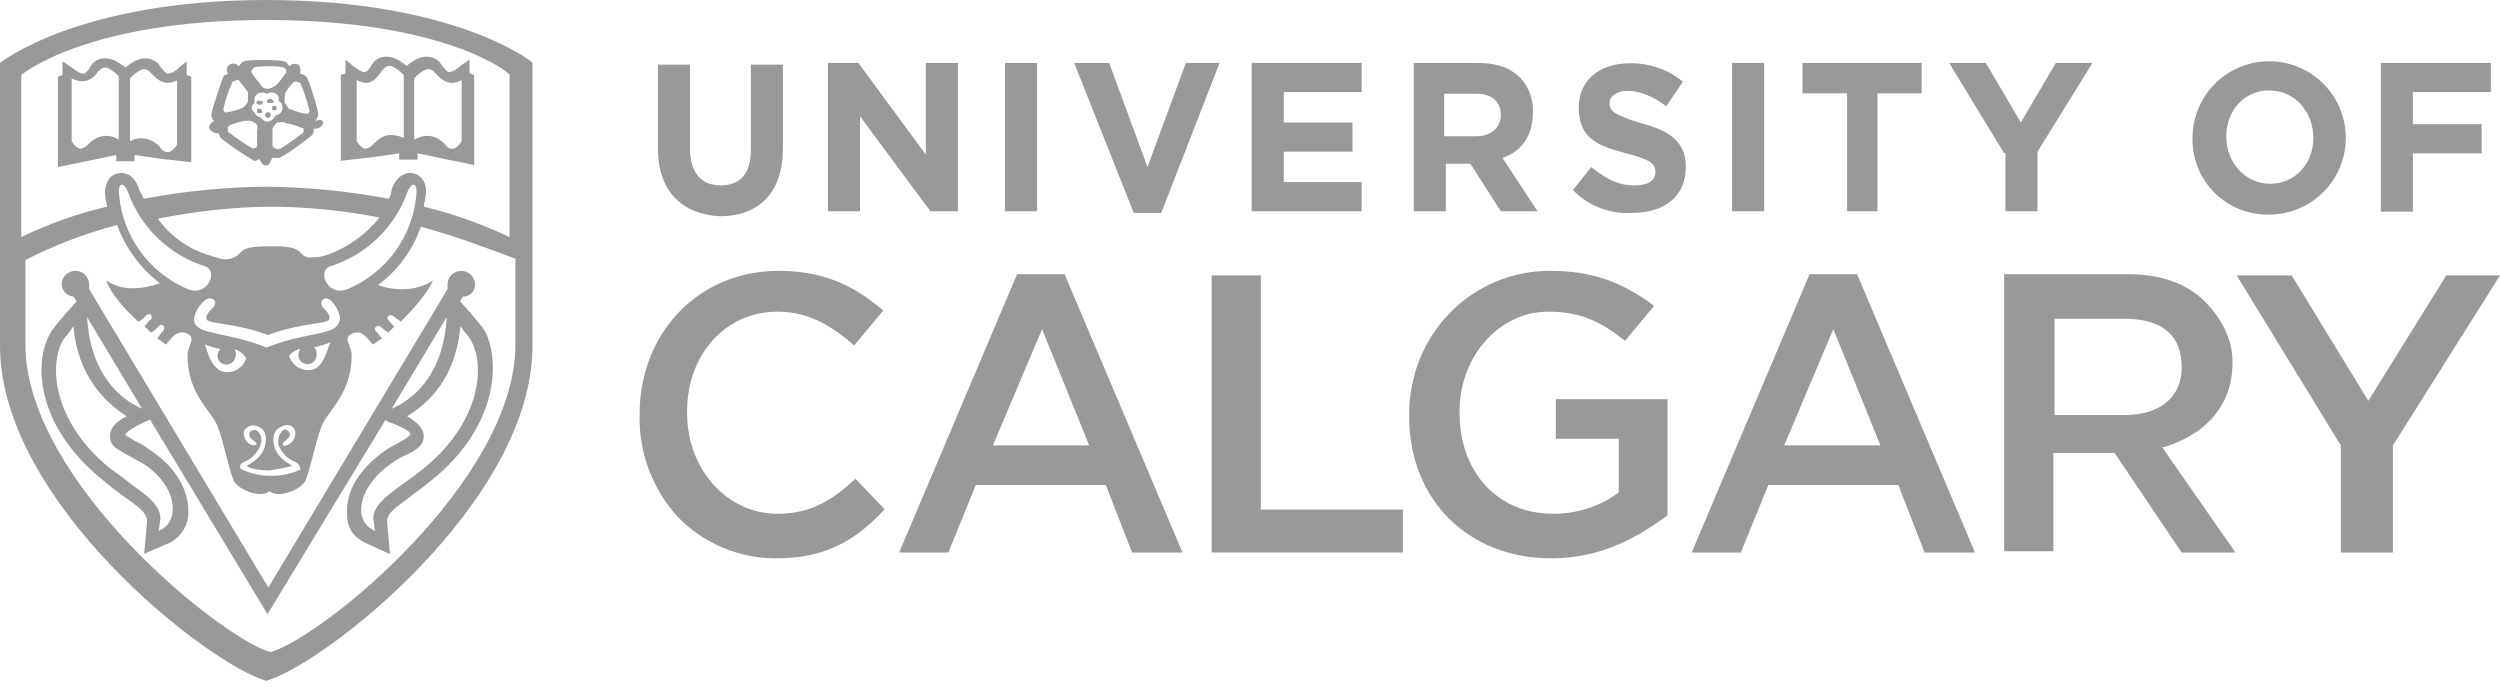 <svg width="126" height="35" viewBox="0 0 126 35" fill="none" xmlns="http://www.w3.org/2000/svg">
<g clip-path="url(#clip0_2681_19321)">
<path d="M13.944 5.481C13.944 5.418 13.944 5.334 13.86 5.334C13.776 5.334 13.713 5.334 13.713 5.418C13.713 5.502 13.713 5.565 13.797 5.565C13.881 5.565 13.965 5.565 13.944 5.481Z" fill="#999999"/>
<path d="M5.859 8.127H6.783V7.812L8.4 8.043H8.484L9.639 8.18V3.864L9.408 3.78V3.087L9.03 3.402C8.887 3.564 8.696 3.675 8.484 3.717C8.337 3.717 8.253 3.549 8.106 3.402C8.106 3.339 8.022 3.339 8.022 3.255C7.934 3.158 7.828 3.079 7.708 3.025C7.589 2.971 7.46 2.942 7.329 2.94C7.014 2.94 6.699 3.087 6.321 3.402C5.922 3.087 5.628 2.94 5.313 2.94C5.181 2.934 5.049 2.96 4.929 3.014C4.808 3.069 4.703 3.152 4.62 3.255C4.62 3.318 4.536 3.318 4.536 3.402C4.389 3.633 4.305 3.717 4.158 3.717C4.074 3.717 3.927 3.633 3.612 3.402L3.15 3.087V3.78L2.919 3.864V8.421L5.859 7.812V8.127ZM6.552 3.948C6.93 3.57 7.161 3.486 7.245 3.486C7.305 3.483 7.366 3.495 7.421 3.521C7.475 3.546 7.523 3.585 7.56 3.633L7.644 3.717C7.875 3.948 8.106 4.179 8.484 4.179C8.637 4.159 8.785 4.117 8.925 4.053V7.287C8.778 7.518 8.61 7.665 8.463 7.665C8.385 7.666 8.308 7.644 8.241 7.603C8.174 7.563 8.12 7.504 8.085 7.434C7.971 7.298 7.83 7.187 7.671 7.108C7.512 7.028 7.338 6.982 7.161 6.972C6.948 6.959 6.736 7.01 6.552 7.119V3.948ZM4.452 7.266C4.355 7.382 4.222 7.464 4.074 7.497C3.927 7.497 3.759 7.35 3.612 7.119V3.948C3.756 4.025 3.912 4.075 4.074 4.095C4.243 4.103 4.411 4.064 4.559 3.982C4.707 3.901 4.83 3.78 4.914 3.633L4.998 3.549C5.166 3.402 5.229 3.402 5.313 3.402C5.397 3.402 5.628 3.486 6.006 3.864H5.985V7.035C5.46 6.72 4.914 6.804 4.452 7.266Z" fill="#999999"/>
<path d="M4.494 14.574V14.343C4.494 14.159 4.421 13.983 4.291 13.853C4.161 13.723 3.985 13.65 3.801 13.65C3.617 13.65 3.441 13.723 3.311 13.853C3.181 13.983 3.108 14.159 3.108 14.343C3.119 14.501 3.186 14.65 3.298 14.761C3.41 14.873 3.559 14.941 3.717 14.952L3.864 15.183C3.864 15.183 2.94 16.191 2.625 16.653C1.638 18.123 1.785 21.42 5.103 24.129C5.52 24.486 5.954 24.823 6.405 25.137C7.182 25.683 7.413 25.914 7.413 26.292L7.266 27.909L8.337 27.447C8.66 27.334 8.942 27.129 9.147 26.856C9.353 26.583 9.473 26.255 9.492 25.914C9.555 24.759 8.862 23.52 7.56 22.68C7.324 22.49 7.062 22.335 6.783 22.218C6.552 22.05 6.321 21.966 6.321 21.903C6.321 21.84 6.552 21.609 7.245 21.294C7.329 21.231 7.413 21.231 7.56 21.147L13.482 30.954L19.425 21.168C19.516 21.242 19.625 21.293 19.74 21.315C20.433 21.609 20.748 21.777 20.664 21.924C20.536 22.063 20.378 22.17 20.202 22.239C20.034 22.386 19.74 22.47 19.425 22.701C18.102 23.625 17.409 24.78 17.493 25.935C17.493 26.691 17.871 27.153 18.648 27.468L19.656 27.93L19.509 26.313C19.509 25.935 19.74 25.704 20.517 25.158C20.895 24.843 21.273 24.612 21.819 24.15C25.137 21.441 25.221 18.123 24.423 16.653C24.108 16.191 23.184 15.183 23.184 15.183L23.331 14.952C23.411 14.954 23.491 14.939 23.566 14.909C23.641 14.879 23.709 14.834 23.765 14.777C23.822 14.72 23.867 14.653 23.897 14.578C23.927 14.503 23.942 14.423 23.94 14.343C23.94 14.159 23.867 13.983 23.737 13.853C23.607 13.723 23.431 13.65 23.247 13.65C23.063 13.65 22.887 13.723 22.757 13.853C22.627 13.983 22.554 14.159 22.554 14.343V14.574L13.524 29.61L4.494 14.574ZM5.544 21.987C5.544 22.533 6.006 22.68 6.384 22.911C6.531 22.974 6.762 23.142 7.077 23.289C7.539 23.52 8.841 24.528 8.694 25.83C8.677 26.033 8.602 26.228 8.48 26.391C8.357 26.555 8.191 26.68 8.001 26.754L8.085 26.145C8.085 25.536 7.56 25.074 6.783 24.528C6.468 24.297 6.09 23.982 5.544 23.604C2.688 21.294 2.394 18.354 3.234 17.052C3.408 16.865 3.563 16.661 3.696 16.443C3.927 18.984 5.313 20.286 6.384 20.979C5.922 21.21 5.544 21.525 5.544 21.987ZM4.389 15.981L7.161 20.601C6.09 20.139 4.557 18.9 4.389 15.981ZM23.205 16.443C23.352 16.674 23.583 16.905 23.667 17.052C24.528 18.354 24.213 21.294 21.357 23.604C20.895 23.982 20.433 24.297 20.118 24.528C19.362 25.074 18.816 25.536 18.816 26.145L18.9 26.754C18.709 26.68 18.544 26.555 18.421 26.391C18.299 26.228 18.224 26.033 18.207 25.83C18.123 24.528 19.446 23.52 19.824 23.289C20.041 23.139 20.273 23.012 20.517 22.911C20.979 22.68 21.357 22.449 21.357 21.987C21.357 21.525 20.895 21.21 20.517 20.979C21.672 20.286 22.974 18.984 23.205 16.443ZM22.512 15.981C22.365 18.9 20.811 20.139 19.74 20.601L22.512 15.981Z" fill="#999999"/>
<path d="M11.025 6.72C11.025 6.804 11.109 6.867 11.109 6.951C11.651 7.372 12.219 7.758 12.81 8.106H12.852C12.936 8.106 12.999 8.022 13.083 8.022C13.167 8.19 13.23 8.337 13.398 8.337C13.566 8.337 13.629 8.19 13.713 7.959H14.028C14.259 7.959 15.582 6.951 15.729 6.804C15.813 6.72 15.813 6.636 15.813 6.489C15.904 6.498 15.996 6.481 16.077 6.44C16.159 6.399 16.228 6.336 16.275 6.258C16.338 6.111 16.191 5.943 15.897 6.111C15.96 5.943 16.044 5.88 16.044 5.796C16.044 5.565 15.582 4.011 15.435 3.864C15.351 3.779 15.239 3.726 15.12 3.717C15.15 3.64 15.158 3.556 15.143 3.474C15.128 3.393 15.091 3.317 15.036 3.255C14.96 3.219 14.874 3.208 14.792 3.223C14.709 3.238 14.633 3.279 14.574 3.339C14.49 3.192 14.427 3.108 14.343 3.108C14.196 3.024 13.566 3.024 13.188 3.024C12.957 3.024 12.411 3.024 12.264 3.108C12.18 3.108 12.117 3.255 12.033 3.339C11.98 3.27 11.904 3.223 11.818 3.207C11.733 3.192 11.645 3.209 11.571 3.255C11.535 3.28 11.505 3.311 11.481 3.348C11.457 3.385 11.441 3.426 11.433 3.469C11.425 3.511 11.426 3.555 11.435 3.598C11.445 3.641 11.462 3.681 11.487 3.717C11.403 3.78 11.256 3.78 11.256 3.864C11.193 4.032 10.647 5.565 10.647 5.796C10.66 5.914 10.712 6.025 10.794 6.111C10.647 6.174 10.479 6.342 10.563 6.489C10.61 6.567 10.679 6.63 10.761 6.671C10.842 6.712 10.934 6.729 11.025 6.72ZM12.957 6.552V7.329C12.957 7.476 12.81 7.476 12.726 7.476C12.295 7.223 11.882 6.942 11.487 6.636V6.405L11.571 6.321C11.818 6.208 12.08 6.131 12.348 6.09H12.432C12.564 6.07 12.699 6.1 12.81 6.174C12.845 6.188 12.878 6.209 12.905 6.236C12.932 6.263 12.953 6.295 12.967 6.331C12.98 6.366 12.987 6.404 12.985 6.442C12.983 6.48 12.974 6.518 12.957 6.552ZM13.503 6.132C13.425 6.13 13.349 6.108 13.283 6.067C13.217 6.027 13.162 5.969 13.125 5.901C12.978 5.901 12.831 5.733 12.747 5.586C12.707 5.543 12.684 5.487 12.684 5.428C12.684 5.37 12.707 5.313 12.747 5.271L12.831 5.187V4.956C12.831 4.872 12.894 4.809 12.978 4.725C13.048 4.684 13.128 4.662 13.209 4.662C13.29 4.662 13.37 4.684 13.44 4.725C13.51 4.683 13.59 4.661 13.671 4.661C13.752 4.661 13.832 4.683 13.902 4.725C13.965 4.725 14.049 4.872 14.049 4.956V5.103C14.112 5.166 14.196 5.166 14.196 5.25C14.259 5.418 14.259 5.481 14.196 5.586C14.196 5.67 14.028 5.817 13.881 5.817C13.853 5.899 13.803 5.972 13.736 6.027C13.669 6.083 13.589 6.119 13.503 6.132ZM15.288 6.678C15.204 6.741 14.196 7.518 14.049 7.518C14.007 7.523 13.963 7.518 13.923 7.504C13.883 7.489 13.847 7.465 13.818 7.434C13.807 7.434 13.796 7.432 13.786 7.428C13.775 7.424 13.766 7.418 13.758 7.41C13.75 7.402 13.744 7.393 13.74 7.382C13.736 7.372 13.734 7.361 13.734 7.35V6.489C13.79 6.37 13.868 6.263 13.965 6.174C14.112 6.174 14.259 6.111 14.427 6.216C14.697 6.251 14.959 6.329 15.204 6.447C15.372 6.447 15.288 6.594 15.288 6.678ZM14.826 4.116C14.938 4.104 15.05 4.134 15.141 4.2C15.332 4.649 15.487 5.112 15.603 5.586C15.594 5.644 15.564 5.696 15.519 5.733H15.435C15.165 5.698 14.903 5.62 14.658 5.502H14.574C14.49 5.418 14.427 5.271 14.343 5.187C14.339 5.033 14.346 4.878 14.364 4.725C14.482 4.497 14.638 4.291 14.826 4.116ZM12.81 3.402C12.894 3.318 14.196 3.318 14.28 3.402C14.28 3.402 14.427 3.465 14.427 3.549V3.633C14.293 3.851 14.139 4.055 13.965 4.242L13.881 4.326C13.734 4.389 13.65 4.473 13.503 4.473C13.423 4.481 13.344 4.462 13.275 4.421C13.207 4.379 13.154 4.316 13.125 4.242C12.951 4.055 12.796 3.851 12.663 3.633C12.663 3.549 12.726 3.486 12.81 3.402ZM11.718 4.116C11.802 4.116 11.865 4.032 11.949 4.032H12.033C12.117 4.179 12.411 4.494 12.495 4.641V5.103C12.495 5.187 12.348 5.334 12.264 5.418C12.017 5.53 11.755 5.608 11.487 5.649C11.34 5.733 11.256 5.586 11.256 5.502C11.362 5.025 11.517 4.561 11.718 4.116Z" fill="#999999"/>
<path d="M18.501 7.959L20.118 7.728V8.043H21.042V7.728L23.898 8.32V3.78L23.667 3.696V3.003L23.205 3.318C23.062 3.48 22.87 3.591 22.659 3.633C22.512 3.633 22.428 3.465 22.281 3.318C22.281 3.255 22.197 3.255 22.197 3.171C22.109 3.074 22.003 2.995 21.883 2.941C21.764 2.887 21.635 2.858 21.504 2.856C21.189 2.856 20.874 3.003 20.496 3.318C20.097 3.003 19.803 2.856 19.488 2.856C19.356 2.85 19.224 2.876 19.104 2.931C18.983 2.985 18.878 3.068 18.795 3.171C18.795 3.234 18.711 3.234 18.711 3.318C18.564 3.549 18.48 3.633 18.333 3.633C18.249 3.633 18.102 3.549 17.787 3.318L17.409 3.003V3.696L17.178 3.78V8.106L18.417 7.959H18.501ZM20.874 3.948C21.252 3.57 21.483 3.486 21.567 3.486C21.627 3.483 21.688 3.495 21.742 3.521C21.797 3.547 21.845 3.585 21.882 3.633L21.966 3.717C22.197 3.948 22.428 4.179 22.806 4.179C22.97 4.169 23.128 4.118 23.268 4.032V7.119C23.121 7.35 22.953 7.497 22.806 7.497C22.728 7.498 22.651 7.476 22.584 7.435C22.517 7.395 22.463 7.336 22.428 7.266C21.966 6.804 21.441 6.72 20.895 7.035H20.874V3.948ZM17.976 7.119V4.032C18.119 4.109 18.276 4.159 18.438 4.179C18.816 4.179 19.047 3.864 19.257 3.549L19.341 3.465C19.509 3.318 19.572 3.318 19.656 3.318C19.74 3.318 19.971 3.402 20.349 3.78V6.951C20.157 6.863 19.951 6.813 19.74 6.804C19.362 6.804 19.131 6.951 18.816 7.266C18.719 7.382 18.586 7.464 18.438 7.497C18.291 7.497 18.123 7.35 17.976 7.119Z" fill="#999999"/>
<path d="M13.734 5.187C13.818 5.187 13.818 5.124 13.734 5.04C13.722 5.021 13.705 5.004 13.684 4.993C13.664 4.982 13.642 4.976 13.618 4.976C13.595 4.976 13.573 4.982 13.553 4.993C13.532 5.004 13.515 5.021 13.503 5.04C13.419 5.04 13.419 5.103 13.503 5.187H13.734Z" fill="#999999"/>
<path d="M13.041 5.481C12.957 5.481 12.957 5.544 12.957 5.628C12.957 5.712 13.02 5.712 13.104 5.712C13.188 5.712 13.272 5.649 13.188 5.565C13.188 5.481 13.125 5.481 13.041 5.481Z" fill="#999999"/>
<path d="M13.503 5.649C13.466 5.655 13.432 5.672 13.406 5.699C13.38 5.725 13.362 5.759 13.356 5.796C13.358 5.834 13.375 5.87 13.402 5.897C13.429 5.924 13.465 5.94 13.503 5.943C13.54 5.937 13.574 5.919 13.6 5.893C13.627 5.867 13.644 5.833 13.65 5.796C13.648 5.758 13.631 5.722 13.604 5.695C13.577 5.668 13.541 5.651 13.503 5.649Z" fill="#999999"/>
<path d="M13.188 5.103C13.104 5.103 13.041 5.019 12.957 5.103C12.946 5.112 12.937 5.123 12.93 5.135C12.924 5.148 12.921 5.162 12.921 5.177C12.921 5.191 12.924 5.205 12.93 5.218C12.937 5.23 12.946 5.241 12.957 5.25C13.041 5.25 13.104 5.334 13.188 5.25C13.272 5.166 13.272 5.103 13.188 5.103Z" fill="#999999"/>
<path d="M13.419 0C3.927 0 0 3.171 0 3.171V17.43C0 25.305 10.479 33.474 13.419 34.314C16.359 33.474 26.838 25.284 26.838 17.43V3.171C26.922 3.171 22.974 0 13.419 0ZM1.071 3.78C1.071 3.78 4.326 1.008 13.419 1.008C22.596 1.008 25.83 3.78 25.683 3.78V11.949C24.298 11.29 22.848 10.777 21.357 10.416C21.357 10.269 21.441 10.101 21.441 9.954C21.525 9.492 21.441 9.177 21.21 8.946C21.139 8.873 21.054 8.815 20.96 8.775C20.867 8.736 20.766 8.715 20.664 8.715C20.433 8.715 19.971 8.862 19.74 9.555C19.73 9.719 19.679 9.878 19.593 10.017C17.557 9.634 15.491 9.431 13.419 9.408C11.347 9.431 9.281 9.634 7.245 10.017C7.161 9.87 7.098 9.702 7.014 9.555C6.783 8.799 6.321 8.715 6.09 8.715C5.886 8.723 5.692 8.805 5.544 8.946C5.44 9.09 5.365 9.253 5.326 9.426C5.286 9.6 5.282 9.779 5.313 9.954C5.313 10.101 5.397 10.269 5.397 10.416C3.902 10.763 2.451 11.277 1.071 11.949V3.78ZM11.424 18.375C11.544 18.367 11.656 18.315 11.741 18.23C11.826 18.145 11.878 18.033 11.886 17.913C11.886 17.745 11.886 17.682 11.802 17.598C12.058 17.666 12.277 17.832 12.411 18.06C12.341 18.282 12.195 18.472 12 18.599C11.804 18.725 11.571 18.779 11.34 18.753C10.647 18.669 10.416 17.598 10.332 17.367C10.586 17.459 10.846 17.536 11.109 17.598C11.04 17.659 10.993 17.74 10.972 17.829C10.951 17.919 10.958 18.012 10.993 18.098C11.027 18.183 11.087 18.255 11.164 18.305C11.242 18.354 11.332 18.379 11.424 18.375ZM12.285 23.289C12.475 23.214 12.648 23.101 12.792 22.956C12.937 22.812 13.05 22.639 13.125 22.449C13.272 21.987 13.041 21.756 12.894 21.672C12.663 21.672 12.495 21.756 12.579 21.987C12.663 22.155 12.81 22.218 12.894 22.302C12.978 22.386 12.894 22.449 12.747 22.449C12.613 22.414 12.494 22.335 12.41 22.225C12.327 22.114 12.282 21.979 12.285 21.84C12.285 21.546 12.663 21.378 12.894 21.462C13.272 21.546 13.503 21.861 13.356 22.47C13.209 23.079 12.663 23.331 12.432 23.478C12.579 23.625 13.125 23.709 13.587 23.709C13.976 23.655 14.362 23.578 14.742 23.478C14.427 23.31 13.965 23.016 13.818 22.47C13.671 21.84 13.965 21.546 14.28 21.462C14.344 21.43 14.416 21.414 14.488 21.418C14.559 21.421 14.629 21.442 14.691 21.48C14.752 21.518 14.802 21.571 14.837 21.634C14.871 21.697 14.889 21.768 14.889 21.84C14.889 21.978 14.844 22.113 14.761 22.223C14.677 22.333 14.56 22.412 14.427 22.449C14.28 22.533 14.196 22.386 14.28 22.302C14.4 22.213 14.506 22.107 14.595 21.987C14.658 21.756 14.427 21.588 14.28 21.672C14.171 21.766 14.091 21.889 14.05 22.027C14.009 22.164 14.009 22.311 14.049 22.449C14.123 22.64 14.236 22.813 14.38 22.958C14.525 23.102 14.698 23.215 14.889 23.289C14.962 23.323 15.024 23.376 15.068 23.442C15.113 23.509 15.138 23.587 15.141 23.667C14.68 23.879 14.178 23.987 13.671 23.982C13.164 23.983 12.663 23.875 12.201 23.667C12.054 23.604 12.054 23.373 12.285 23.289ZM14.574 17.955C14.574 17.955 14.658 17.724 15.12 17.577C15.12 17.661 15.036 17.808 15.036 17.892C15.036 18.015 15.085 18.132 15.171 18.219C15.258 18.305 15.376 18.354 15.498 18.354C15.62 18.354 15.738 18.305 15.825 18.219C15.911 18.132 15.96 18.015 15.96 17.892C15.96 17.745 15.96 17.598 15.813 17.514C16.191 17.43 16.569 17.283 16.653 17.262C16.485 17.577 16.338 18.564 15.645 18.648C15.414 18.674 15.181 18.62 14.985 18.494C14.79 18.367 14.645 18.177 14.574 17.955ZM13.44 17.514C11.508 16.737 10.038 16.884 9.807 16.275C9.66 15.897 10.122 15.267 10.353 15.12C10.647 14.889 11.046 15.183 10.731 15.498C10.5 15.729 10.332 15.96 10.416 16.107C10.563 16.338 11.886 16.275 13.503 16.884C15.204 16.254 16.443 16.338 16.59 16.107C16.653 15.876 16.506 15.729 16.275 15.498C16.044 15.204 16.338 14.889 16.653 15.12C16.884 15.351 17.283 15.897 17.073 16.275C16.842 16.905 15.372 16.737 13.44 17.514ZM10.332 13.419C11.025 13.65 10.479 14.973 9.471 14.574C8.523 14.175 7.7 13.528 7.09 12.7C6.48 11.871 6.106 10.894 6.006 9.87C5.922 9.177 6.237 9.114 6.468 9.723C6.786 10.594 7.3 11.38 7.97 12.021C8.64 12.661 9.448 13.14 10.332 13.419ZM7.959 11.025C9.812 10.645 11.696 10.441 13.587 10.416C15.448 10.422 17.304 10.605 19.131 10.962C18.463 11.793 17.586 12.431 16.59 12.81C16.414 12.878 16.231 12.927 16.044 12.957C15.729 12.957 15.498 13.041 15.288 12.873C14.973 12.558 14.91 12.411 13.671 12.411C12.348 12.411 12.285 12.558 11.97 12.873C11.839 12.97 11.687 13.033 11.526 13.059C11.365 13.085 11.201 13.071 11.046 13.02C10.962 12.957 10.731 12.957 10.584 12.873C9.525 12.571 8.6 11.92 7.959 11.025ZM16.653 13.419C17.537 13.14 18.345 12.661 19.015 12.021C19.685 11.38 20.199 10.594 20.517 9.723C20.748 9.114 21.063 9.177 20.979 9.87C20.879 10.894 20.505 11.871 19.895 12.7C19.285 13.528 18.462 14.175 17.514 14.574C16.506 14.973 15.96 13.65 16.653 13.419ZM25.977 17.367C25.977 24.234 16.17 32.172 13.629 32.865C11.151 32.172 1.281 24.234 1.281 17.367V13.104C2.752 12.35 4.302 11.759 5.901 11.34C6.329 12.505 7.079 13.525 8.064 14.28C7.119 14.595 6.132 14.679 5.355 14.133C5.586 14.826 6.363 15.666 6.972 16.212C7.091 16.156 7.198 16.078 7.287 15.981C7.518 15.666 7.749 15.897 7.602 16.128C7.518 16.128 7.371 16.359 7.287 16.443L7.602 16.758C7.686 16.758 7.833 16.611 7.917 16.527C8.148 16.212 8.379 16.443 8.232 16.674C8.148 16.737 8.001 16.968 7.917 17.052C8.064 17.136 8.232 17.283 8.379 17.367C8.673 16.968 8.988 16.59 9.45 16.821C9.912 17.052 9.45 17.43 9.45 17.892C9.45 19.908 10.668 20.685 10.983 21.525C11.298 22.365 11.592 23.919 11.823 24.297C12.054 24.675 13.125 25.137 13.587 24.759C14.049 25.137 15.12 24.675 15.351 24.297C15.582 23.919 15.876 22.365 16.191 21.525C16.506 20.685 17.724 19.887 17.724 17.892C17.724 17.43 17.262 17.052 17.724 16.821C18.186 16.59 18.48 16.989 18.795 17.367C18.942 17.283 19.11 17.136 19.257 17.052C19.173 16.989 19.026 16.758 18.942 16.674C18.795 16.527 19.026 16.296 19.257 16.527C19.35 16.619 19.456 16.697 19.572 16.758L19.887 16.443C19.803 16.443 19.656 16.212 19.572 16.128C19.425 15.981 19.656 15.75 19.887 15.981C19.971 16.065 20.118 16.128 20.202 16.212C20.748 15.666 21.588 14.742 21.819 14.133C21.042 14.679 19.887 14.679 19.047 14.364C20.053 13.63 20.808 12.603 21.21 11.424C22.911 11.886 24.528 12.495 25.977 13.041V17.367Z" fill="#999999"/>
<path d="M36.288 10.899C38.22 10.899 39.459 9.723 39.459 7.497V3.255H37.842V7.581C37.842 8.736 37.317 9.345 36.309 9.345C35.385 9.345 34.776 8.736 34.776 7.497V3.255H33.159V7.497C33.159 9.639 34.398 10.815 36.288 10.899Z" fill="#999999"/>
<path d="M43.344 5.859L46.893 10.647H48.279V3.171H46.662V7.791L43.26 3.171H41.79H41.727V10.647H43.344V5.859Z" fill="#999999"/>
<path d="M52.269 3.171H50.652V10.647H52.269V3.171Z" fill="#999999"/>
<path d="M58.527 10.731L61.467 3.171H59.766L57.834 8.421L55.902 3.171H54.138L57.141 10.731H58.527Z" fill="#999999"/>
<path d="M68.628 9.177H64.701V7.644H68.166V6.174H64.701V4.641H68.628V3.171H63.147H63.084V10.647H68.628V9.177Z" fill="#999999"/>
<path d="M72.87 8.253H74.109L75.642 10.647H77.49L75.726 7.959C76.65 7.644 77.259 6.888 77.259 5.649C77.282 5.025 77.064 4.416 76.65 3.948C76.104 3.402 75.411 3.171 74.487 3.171H71.253V10.647H72.87V8.253ZM72.786 4.725H74.403C75.18 4.725 75.642 5.103 75.642 5.796C75.642 6.405 75.18 6.867 74.403 6.867H72.786V4.725Z" fill="#999999"/>
<path d="M82.656 6.195C81.438 5.796 81.123 5.649 81.123 5.187C81.123 4.893 81.417 4.578 82.047 4.578C82.677 4.578 83.37 4.893 83.979 5.355L84.819 4.116C84.058 3.49 83.095 3.162 82.11 3.192C80.64 3.192 79.569 4.032 79.569 5.418C79.569 6.951 80.493 7.35 81.963 7.728C83.202 8.043 83.433 8.274 83.433 8.652C83.433 9.114 83.055 9.345 82.362 9.345C81.501 9.345 80.892 8.967 80.199 8.421L79.275 9.576C79.659 9.973 80.124 10.282 80.639 10.482C81.154 10.681 81.706 10.766 82.257 10.731C83.895 10.731 84.966 9.891 84.966 8.421C84.966 7.119 84.126 6.573 82.656 6.195Z" fill="#999999"/>
<path d="M88.914 3.171H87.297V10.647H88.914V3.171Z" fill="#999999"/>
<path d="M93.093 4.704V10.647H94.626V4.704H96.852V3.171H90.846V4.704H93.072H93.093Z" fill="#999999"/>
<path d="M101.01 7.707H101.073V10.647H102.69V7.644L105.462 3.171H103.614L101.85 6.174L100.086 3.171H98.238L101.01 7.728V7.707Z" fill="#999999"/>
<path d="M114.366 10.815C115.13 10.815 115.877 10.588 116.513 10.164C117.148 9.739 117.643 9.136 117.936 8.43C118.228 7.724 118.305 6.947 118.156 6.197C118.007 5.448 117.639 4.759 117.098 4.219C116.558 3.678 115.869 3.31 115.12 3.161C114.37 3.012 113.593 3.089 112.887 3.381C112.181 3.674 111.578 4.169 111.153 4.804C110.729 5.44 110.502 6.187 110.502 6.951C110.491 7.461 110.583 7.969 110.773 8.443C110.963 8.917 111.247 9.348 111.608 9.709C111.969 10.07 112.4 10.354 112.874 10.544C113.348 10.734 113.855 10.826 114.366 10.815ZM114.366 4.557C115.668 4.557 116.592 5.649 116.592 6.951C116.592 8.253 115.668 9.261 114.429 9.261C113.127 9.261 112.203 8.169 112.203 6.867C112.203 5.628 113.064 4.557 114.366 4.557Z" fill="#999999"/>
<path d="M121.611 7.728H125.076V6.258H121.611V4.641H125.538V3.171H119.994V10.668H121.611V7.728Z" fill="#999999"/>
<path d="M39.186 25.893C36.645 25.893 34.629 23.667 34.629 20.811V20.727C34.629 17.871 36.561 15.708 39.186 15.708C40.572 15.708 41.727 16.254 43.05 17.409L44.52 15.645C43.407 14.742 41.958 13.65 39.249 13.65C35.238 13.65 32.235 16.737 32.235 20.895V20.979C32.209 22.857 32.9 24.674 34.167 26.061C34.809 26.719 35.577 27.243 36.424 27.6C37.272 27.957 38.182 28.14 39.102 28.14C41.328 28.14 42.966 27.447 44.583 25.662L43.113 24.129C41.958 25.2 40.887 25.893 39.186 25.893Z" fill="#999999"/>
<path d="M51.261 13.818L45.318 27.846H47.796L49.182 24.444H55.734L57.057 27.846H59.598L53.655 13.818H51.261ZM50.043 22.449L52.521 16.59L54.894 22.449H50.043Z" fill="#999999"/>
<path d="M91.203 13.818L85.26 27.846H87.738L89.124 24.444H95.676L96.999 27.846H99.54L93.597 13.818H91.203ZM89.922 22.449L92.4 16.59L94.773 22.449H89.922Z" fill="#999999"/>
<path d="M63.546 13.881H61.068V27.846H70.707V25.683H63.546V13.881Z" fill="#999999"/>
<path d="M78.414 22.113H81.585V24.822C80.624 25.529 79.46 25.905 78.267 25.893C75.495 25.893 73.563 23.814 73.563 20.811V20.727C73.563 17.955 75.558 15.708 78.036 15.708C79.8 15.708 80.808 16.317 81.9 17.178L83.37 15.414C81.732 14.196 80.199 13.65 78.12 13.65C74.193 13.65 71.022 16.821 71.022 20.895V20.979C71.022 25.221 74.025 28.14 78.183 28.14C80.808 28.14 82.656 26.985 84.042 25.977V20.118H78.414V22.113Z" fill="#999999"/>
<path d="M109.053 22.533C111.132 21.924 112.518 20.454 112.518 18.291V18.207C112.518 17.052 111.909 15.981 111.132 15.204C110.208 14.28 108.906 13.818 107.205 13.818H101.01V27.783H103.488V22.827H106.575L109.956 27.846H112.665L108.969 22.533H109.053ZM103.551 20.916V16.065H107.1C108.948 16.065 109.956 16.905 109.956 18.459V18.543C109.956 19.992 108.885 20.916 107.1 20.916H103.551Z" fill="#999999"/>
<path d="M123.291 13.881L119.364 20.202L115.5 13.881H112.728L117.978 22.449V27.846H120.603V22.449L126 13.881H123.291Z" fill="#999999"/>
</g>
<defs>
<clipPath id="clip0_2681_19321">
<rect width="126" height="34.314" fill="white"/>
</clipPath>
</defs>
</svg>
